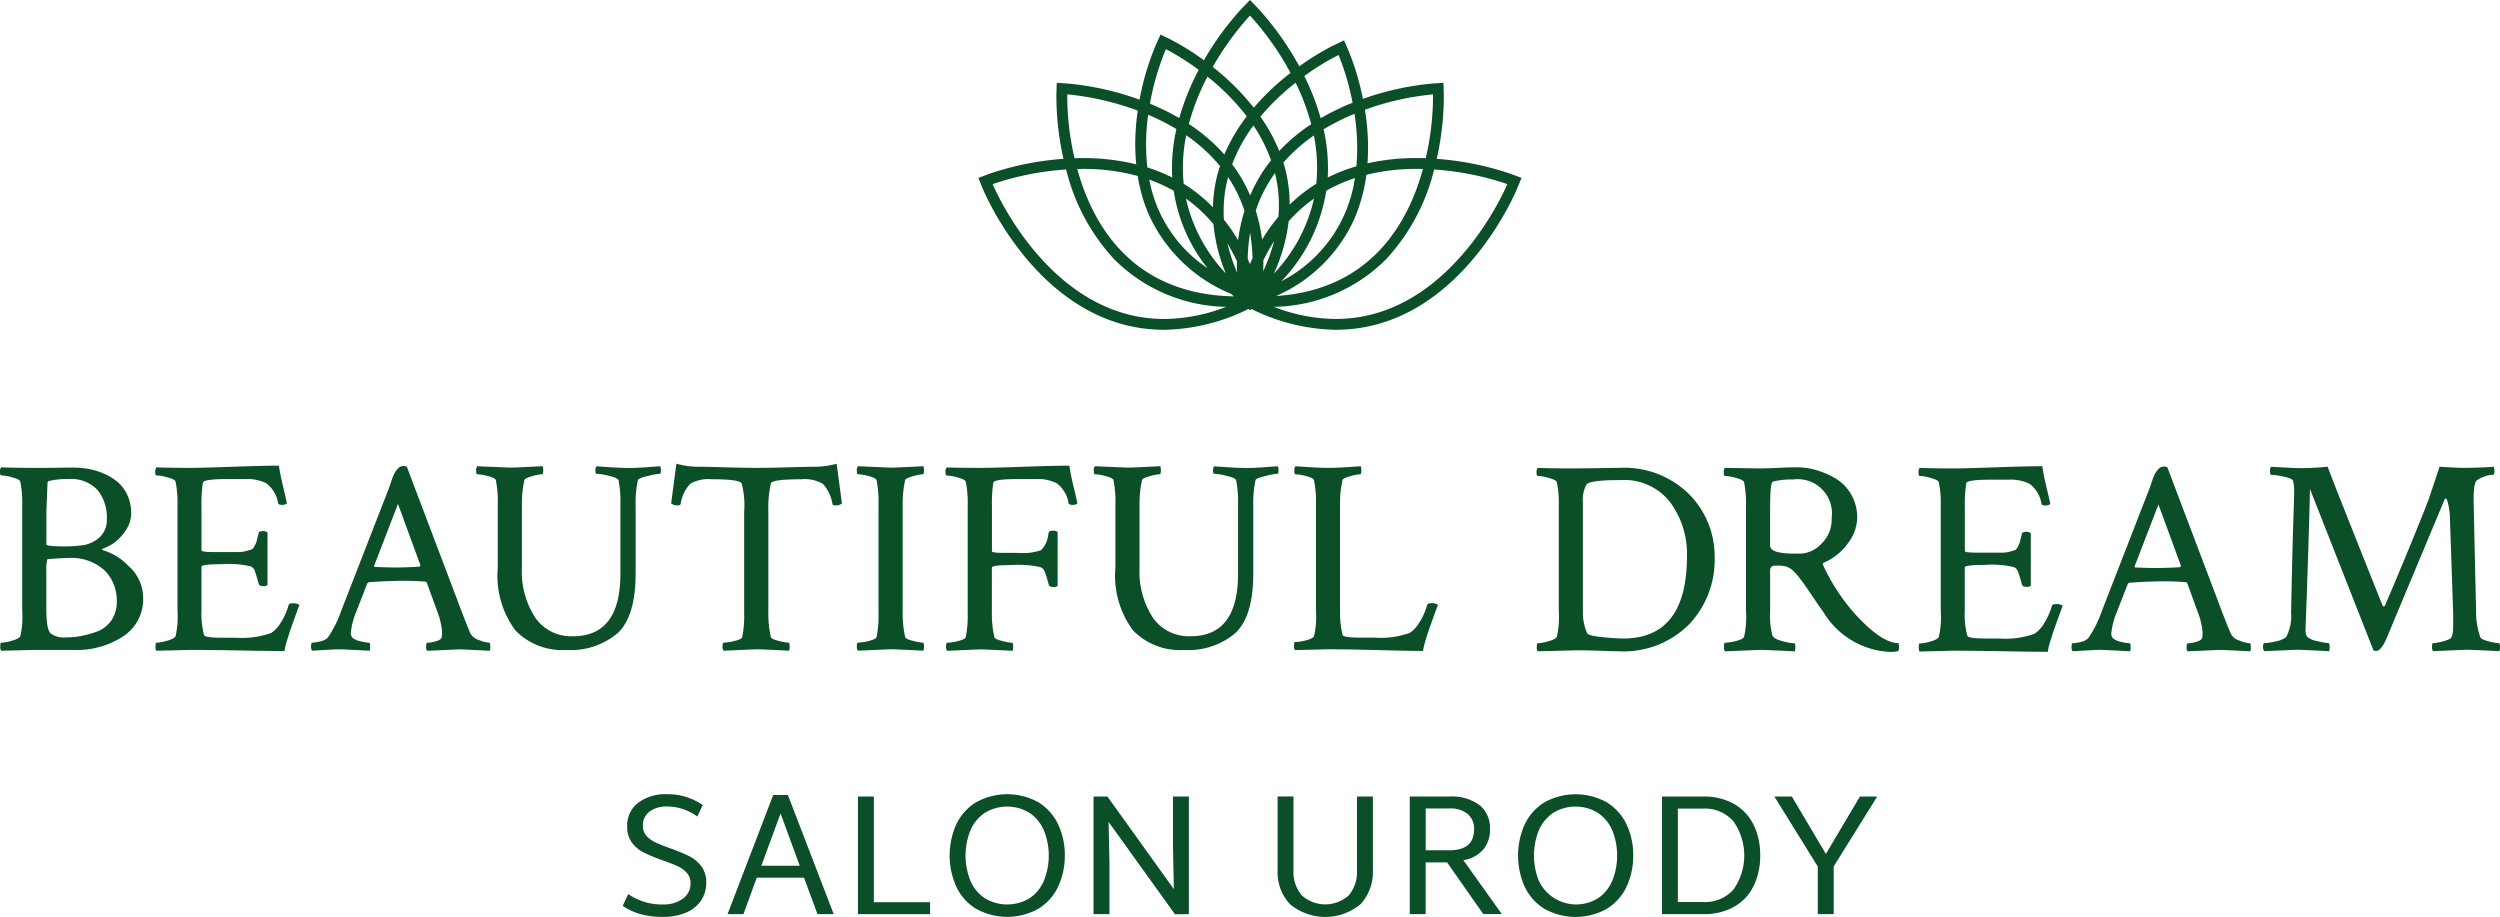 <svg xmlns="http://www.w3.org/2000/svg" width="176.25" height="64.643" viewBox="0 0 176.25 64.643">
  <g id="logo" transform="translate(-20.696 -10.914)">
    <path id="Path_1" data-name="Path 1" d="M120.325,23.18a20.841,20.841,0,0,0-5.244-1.067,20.078,20.078,0,0,0,.5-4.572l-.026-.788-.787.052a20.1,20.1,0,0,0-4.891,1.078,18.481,18.481,0,0,0-1.016-3.4l-.314-.723-.712.34a17.823,17.823,0,0,0-2.441,1.489,20.877,20.877,0,0,0-2.93-4.109l-.549-.567-.548.567a20.412,20.412,0,0,0-2.7,3.683,17.521,17.521,0,0,0-2.35-1.467l-.708-.348-.323.719a18.769,18.769,0,0,0-1.157,3.873,20.141,20.141,0,0,0-5.049-1.135l-.787-.052-.026.788a20.146,20.146,0,0,0,.5,4.57,20.856,20.856,0,0,0-5.264,1.068l-.739.277.3.729c.168.408,4.216,9.979,12.8,9.979a13.833,13.833,0,0,0,5.94-1.466l.108.089.109-.089a13.833,13.833,0,0,0,5.94,1.466c8.583,0,12.63-9.571,12.8-9.979l.3-.729Zm-5.505-5.613a19.44,19.44,0,0,1-.513,4.5c-.209-.007-.42-.011-.635-.011a15.763,15.763,0,0,0-3.469.371,16.434,16.434,0,0,0-.184-3.778A19.655,19.655,0,0,1,114.82,17.567ZM94.739,19.006a15.629,15.629,0,0,1,1.989,1.007,12.485,12.485,0,0,0-.293,3.415,11.909,11.909,0,0,0-1.756-.711A14.687,14.687,0,0,1,94.739,19.006Zm14.679,3.632a11.86,11.86,0,0,0-2.02.79,12.5,12.5,0,0,0-.292-3.4,15.94,15.94,0,0,1,2.179-1.089A15.419,15.419,0,0,1,109.419,22.637Zm-10.077,4.08a11.964,11.964,0,0,0,.868,3.468A11.189,11.189,0,0,1,97.4,24.914,10.289,10.289,0,0,1,99.342,26.718Zm1.03-3.318a9.872,9.872,0,0,1,1.158,2.372,11.666,11.666,0,0,0-.45,2.076,12.087,12.087,0,0,0-1-1.445A9.281,9.281,0,0,1,100.372,23.4Zm3.546,2.8a12.086,12.086,0,0,0-1.147,1.608,11.732,11.732,0,0,0-.448-2.04,9.84,9.84,0,0,1,1.355-2.653A9.316,9.316,0,0,1,103.918,26.2Zm2.512-1.29A11.186,11.186,0,0,1,103.6,30.2a12.194,12.194,0,0,0,1.043-3.683A10.223,10.223,0,0,1,106.43,24.914Zm-3.584,5.121c.009-.258.019-.516.016-.766a12.554,12.554,0,0,1,.757-1.351A12.514,12.514,0,0,1,102.847,30.035Zm-.753-.912c-.061.134-.118.279-.178.419-.052-.124-.1-.252-.158-.373a12.553,12.553,0,0,1,.169-1.836A12.416,12.416,0,0,1,102.093,29.123Zm-1.1.189c0,.269.006.543.017.819a12.264,12.264,0,0,1-.681-2.039A13.153,13.153,0,0,1,100.992,29.312Zm6.3-4.946a10.863,10.863,0,0,1,2.021-.893,9.736,9.736,0,0,1-5.183,7.271A11.792,11.792,0,0,0,107.292,24.365Zm-.7-.491a10.871,10.871,0,0,0-1.879,1.472,10.022,10.022,0,0,0-.4-2.841c-.012-.042-.03-.081-.043-.123a11.584,11.584,0,0,1,2.149-1.911A11.352,11.352,0,0,1,106.589,23.874Zm-2.615-2.315a12.05,12.05,0,0,0-1.325-2.42,16.606,16.606,0,0,1,2.48-2.391,16.031,16.031,0,0,1,1.1,2.924A12.6,12.6,0,0,0,103.975,21.56Zm-.571.653a10.653,10.653,0,0,0-1.477,2.482,10.577,10.577,0,0,0-1.269-2.194,11.309,11.309,0,0,1,1.5-2.736A11.046,11.046,0,0,1,103.4,22.213Zm-3.3-.406a12.467,12.467,0,0,0-2.5-2.148,16.341,16.341,0,0,1,1.313-3.341,16.425,16.425,0,0,1,2.769,2.8A12.4,12.4,0,0,0,100.108,21.807Zm-.3.821c-.02.061-.047.118-.066.179a10.059,10.059,0,0,0-.436,2.724,10.908,10.908,0,0,0-2.062-1.658,11.353,11.353,0,0,1,.179-3.415A11.364,11.364,0,0,1,99.806,22.629ZM96.54,24.365a11.444,11.444,0,0,0,2.386,5.459,9.6,9.6,0,0,1-4.109-6.247A10.738,10.738,0,0,1,96.54,24.365Zm-1.8,1.579a10.937,10.937,0,0,0,5.846,5.692c.062.058.129.114.192.172-7.126-.143-9.938-4.978-11.039-8.979.139,0,.278-.008.42-.008a14.479,14.479,0,0,1,3.842.5A11.282,11.282,0,0,0,94.741,25.945Zm14.523.423a11.528,11.528,0,0,0,.859-3.128,14.674,14.674,0,0,1,3.549-.418c.149,0,.294,0,.44.008-1.066,3.87-3.728,8.525-10.353,8.953A10.8,10.8,0,0,0,109.264,26.368Zm-1.1-11.579a18.007,18.007,0,0,1,.986,3.368A16.781,16.781,0,0,0,106.9,19.25a17.023,17.023,0,0,0-1.152-2.974A17.222,17.222,0,0,1,108.164,14.789Zm-6.248-2.778a20.207,20.207,0,0,1,2.859,4.043,17.566,17.566,0,0,0-2.59,2.454,17.255,17.255,0,0,0-2.893-2.874A20.142,20.142,0,0,1,101.916,12.011Zm-5.931,2.37A17.047,17.047,0,0,1,98.3,15.84a17.352,17.352,0,0,0-1.37,3.4,16.678,16.678,0,0,0-2.068-1.017A18.383,18.383,0,0,1,95.985,14.381Zm-6.951,3.186a19.711,19.711,0,0,1,4.972,1.148,15.7,15.7,0,0,0-.111,3.784,15.575,15.575,0,0,0-3.734-.439c-.207,0-.411,0-.613.011A19.444,19.444,0,0,1,89.034,17.567Zm-5.258,6.327a20.245,20.245,0,0,1,5.179-1.03,14.285,14.285,0,0,0,3.374,6.314,11.431,11.431,0,0,0,7.909,3.369,12.264,12.264,0,0,1-4.369.855C87.7,33.4,83.776,23.894,83.776,23.894ZM107.964,33.4a12.279,12.279,0,0,1-4.367-.853,11.438,11.438,0,0,0,7.928-3.37,14.282,14.282,0,0,0,3.374-6.313,20.225,20.225,0,0,1,5.159,1.029S116.136,33.4,107.964,33.4Z" transform="translate(6.904)" fill="#0a4f28"/>
    <g id="Group_1" data-name="Group 1" transform="translate(64.597 66.91)">
      <path id="Path_2" data-name="Path 2" d="M61.46,69.756a4.3,4.3,0,0,1-1.257-.585l.39-.83a4.121,4.121,0,0,0,2.464.731,2.269,2.269,0,0,0,1.378-.4,1.292,1.292,0,0,0,.549-1.1,1.059,1.059,0,0,0-.256-.72,1.892,1.892,0,0,0-.641-.469q-.383-.177-1.067-.421a12.609,12.609,0,0,1-1.311-.537,2.415,2.415,0,0,1-.841-.689,1.8,1.8,0,0,1-.348-1.14A2.005,2.005,0,0,1,61.3,61.9a3.193,3.193,0,0,1,2-.6,4.3,4.3,0,0,1,2.548.768l-.39.806a3.556,3.556,0,0,0-2.135-.707,2,2,0,0,0-1.219.352,1.2,1.2,0,0,0-.476,1.025,1,1,0,0,0,.256.7,1.99,1.99,0,0,0,.635.457c.252.119.6.258,1.049.421a12.2,12.2,0,0,1,1.317.543,2.436,2.436,0,0,1,.853.707,1.829,1.829,0,0,1,.354,1.152,2.223,2.223,0,0,1-.379,1.292,2.4,2.4,0,0,1-1.067.842,4.053,4.053,0,0,1-1.591.292A5.834,5.834,0,0,1,61.46,69.756Z" transform="translate(-60.203 -61.305)" fill="#0a4f28"/>
      <path id="Path_3" data-name="Path 3" d="M72.244,67.179H68.914l-.939,2.573H66.853l3.22-8.4h1.036l3.231,8.4H73.195Zm-.3-.842-1.353-3.683-1.355,3.683Z" transform="translate(-59.463 -61.3)" fill="#0a4f28"/>
      <path id="Path_4" data-name="Path 4" d="M80.213,68.9v.841H75.128V61.448h1.121V68.9Z" transform="translate(-58.543 -61.289)" fill="#0a4f28"/>
      <path id="Path_5" data-name="Path 5" d="M82.791,69.371A3.646,3.646,0,0,1,81.406,67.8a5.37,5.37,0,0,1,0-4.359,3.663,3.663,0,0,1,1.385-1.561,4.521,4.521,0,0,1,4.427,0A3.653,3.653,0,0,1,88.6,63.445a5.01,5.01,0,0,1,.464,2.165A5.1,5.1,0,0,1,88.6,67.8a3.636,3.636,0,0,1-1.383,1.567,4.514,4.514,0,0,1-4.427,0Zm3.8-.743a2.785,2.785,0,0,0,1-1.232,4.755,4.755,0,0,0,0-3.543,2.812,2.812,0,0,0-1.006-1.23,3.01,3.01,0,0,0-3.17,0,2.8,2.8,0,0,0-1.006,1.23,4.755,4.755,0,0,0,0,3.543,2.761,2.761,0,0,0,1.006,1.232,3.061,3.061,0,0,0,3.177,0Z" transform="translate(-57.896 -61.305)" fill="#0a4f28"/>
      <path id="Path_6" data-name="Path 6" d="M96.794,61.448V69.74l-.976.012L91.135,63.24l.061,2.89V69.74H90.074V61.448h.976l4.683,6.524-.061-3.231V61.448Z" transform="translate(-56.88 -61.289)" fill="#0a4f28"/>
      <path id="Path_7" data-name="Path 7" d="M102.622,69.033a3.293,3.293,0,0,1-.871-2.39v-5.2h1.121v5.183a2.546,2.546,0,0,0,.586,1.792,2.481,2.481,0,0,0,3.311,0,2.564,2.564,0,0,0,.578-1.792V61.448h1.122v5.171a3.339,3.339,0,0,1-.866,2.415,3.889,3.889,0,0,1-4.982,0Z" transform="translate(-55.582 -61.289)" fill="#0a4f28"/>
      <path id="Path_8" data-name="Path 8" d="M112.768,66.094h-1.511V69.74h-1.121V61.448h2.78a3.285,3.285,0,0,1,2.146.609,2.06,2.06,0,0,1,.731,1.671,2.185,2.185,0,0,1-.476,1.457,2.348,2.348,0,0,1-1.4.75l2.708,3.8h-1.306Zm-1.511-.855h1.659q1.755,0,1.755-1.475a1.357,1.357,0,0,0-.451-1.086,1.935,1.935,0,0,0-1.3-.39h-1.659Z" transform="translate(-54.649 -61.289)" fill="#0a4f28"/>
      <path id="Path_9" data-name="Path 9" d="M118.852,69.371a3.629,3.629,0,0,1-1.383-1.567,5.358,5.358,0,0,1,0-4.359,3.646,3.646,0,0,1,1.383-1.561,4.521,4.521,0,0,1,4.427,0,3.663,3.663,0,0,1,1.385,1.561,5.025,5.025,0,0,1,.462,2.165,5.118,5.118,0,0,1-.462,2.195,3.646,3.646,0,0,1-1.385,1.567,4.514,4.514,0,0,1-4.427,0Zm3.8-.743a2.78,2.78,0,0,0,1-1.232,4.769,4.769,0,0,0,0-3.543,2.812,2.812,0,0,0-1.006-1.23,3.01,3.01,0,0,0-3.17,0,2.814,2.814,0,0,0-1.007,1.23,4.769,4.769,0,0,0,0,3.543,2.911,2.911,0,0,0,4.183,1.232Z" transform="translate(-53.885 -61.305)" fill="#0a4f28"/>
      <path id="Path_10" data-name="Path 10" d="M131.239,61.985a3.431,3.431,0,0,1,1.366,1.475,4.793,4.793,0,0,1,.457,2.122,4.88,4.88,0,0,1-.457,2.159,3.4,3.4,0,0,1-1.366,1.469,4.3,4.3,0,0,1-2.2.53h-2.9V61.448h2.9A4.257,4.257,0,0,1,131.239,61.985ZM131.183,68a4.176,4.176,0,0,0-.006-4.8,2.659,2.659,0,0,0-2.14-.9h-1.78v6.585h1.78A2.661,2.661,0,0,0,131.183,68Z" transform="translate(-52.869 -61.289)" fill="#0a4f28"/>
      <path id="Path_11" data-name="Path 11" d="M137.451,66.375V69.74h-1.122V66.386l-3.06-4.938h1.23l2.4,4.048,2.4-4.048h1.219Z" transform="translate(-52.076 -61.289)" fill="#0a4f28"/>
    </g>
    <g id="Group_2" data-name="Group 2" transform="translate(20.696 43.606)">
      <path id="Path_12" data-name="Path 12" d="M22.261,50.635V43.242a7.4,7.4,0,0,0-.137-1.682q-.058-.157-.577-.293a3.376,3.376,0,0,0-.772-.137c-.052,0-.079-.079-.079-.234a.489.489,0,0,1,.079-.332q1.017.038,2.327.038c.665,0,1.21,0,1.634-.009s.8-.01,1.125-.01a6.279,6.279,0,0,1,1.037.088,4.944,4.944,0,0,1,1.086.322,4.015,4.015,0,0,1,.987.588,2.635,2.635,0,0,1,.7.929,2.953,2.953,0,0,1,.274,1.281,2.156,2.156,0,0,1-.45,1.31,3.277,3.277,0,0,1-.832.841,3.7,3.7,0,0,1-.655.332c-.1.039-.137.078-.1.117A4.037,4.037,0,0,1,29.733,47.5a3,3,0,0,1,1.056,2.278,3.131,3.131,0,0,1-1.359,2.67,6,6,0,0,1-3.609.988H23.141l-2.366.059a.514.514,0,0,1-.059-.313c0-.169.02-.254.059-.254a3.139,3.139,0,0,0,.752-.137c.333-.091.531-.2.6-.312A6.227,6.227,0,0,0,22.261,50.635Zm4.088-4.557a2.283,2.283,0,0,0,1.339-.558,1.628,1.628,0,0,0,.539-1.28,3.042,3.042,0,0,0-.676-2.1,2.556,2.556,0,0,0-2-.752,5.426,5.426,0,0,0-1.388.137c-.079.013-.118.071-.118.176l-.079,1.976V46q0,.138,1.291.138A8.994,8.994,0,0,0,26.349,46.078ZM28.93,49.99a3.008,3.008,0,0,0-.84-2.141,3.483,3.483,0,0,0-2.64-.89q-.432,0-1.409.078a2.116,2.116,0,0,0-.079.646v2.856q0,1.487.313,1.74a1.553,1.553,0,0,0,1.057.274,6,6,0,0,0,.968-.078,7.443,7.443,0,0,0,1.145-.3,2.177,2.177,0,0,0,1.076-.782A2.3,2.3,0,0,0,28.93,49.99Z" transform="translate(-20.696 -40.309)" fill="#0a4f28"/>
      <path id="Path_13" data-name="Path 13" d="M32.948,40.613q.88,0,3.051-.078t3.266-.078q.078.567.3,1.5t.264,1.163a.494.494,0,0,1-.352.1c-.17,0-.261-.047-.273-.138a2.184,2.184,0,0,0-.822-1.379,2.928,2.928,0,0,0-1.448-.3H35.628q-1.684,0-1.721.253a9.241,9.241,0,0,0-.1,1.644v3.129q0,.118.842.118h1.828A1.9,1.9,0,0,0,37,46.461c.182-.052.3-.084.352-.1s.119-.1.2-.254a1.364,1.364,0,0,0,.147-.342q.02-.107.138-.557.018-.137.293-.137a.459.459,0,0,1,.332.1v3.7a.453.453,0,0,1-.313.079c-.17,0-.274-.052-.312-.157-.092-.352-.17-.616-.236-.792a.584.584,0,0,0-.312-.44,6.843,6.843,0,0,0-2.074-.157q-1.408,0-1.409.176v3.033a6.13,6.13,0,0,0,.177,1.78q.058.2,1.33.194h.939a6.1,6.1,0,0,0,2.465-.332,2.113,2.113,0,0,0,.655-.695,4.526,4.526,0,0,0,.577-1.28c.027-.079.118-.118.273-.118a.716.716,0,0,1,.49.118q-.1.253-.3.811c-.137.372-.244.671-.323.9s-.162.492-.253.792a4.815,4.815,0,0,0-.177.742q-1,0-3.149-.039t-3.52-.039l-2.366.059a.514.514,0,0,1-.059-.313c0-.169.02-.254.059-.254a3.139,3.139,0,0,0,.752-.137c.333-.091.531-.2.6-.312a6.227,6.227,0,0,0,.137-1.839V43.254a7.4,7.4,0,0,0-.137-1.682q-.058-.157-.577-.293a3.376,3.376,0,0,0-.772-.137c-.052,0-.079-.079-.079-.234a.489.489,0,0,1,.079-.332Q31.638,40.613,32.948,40.613Z" transform="translate(-19.601 -40.32)" fill="#0a4f28"/>
      <path id="Path_14" data-name="Path 14" d="M47.182,40.533,51.094,50.86q.352.92.567,1.409a.972.972,0,0,0,.607.479,2.3,2.3,0,0,0,.723.186c.052,0,.079.124.079.372a.634.634,0,0,1-.04.2q-1.955-.1-2.151-.1l-2.268.1a.446.446,0,0,1-.069-.323c.007-.162.036-.244.088-.244a2.27,2.27,0,0,0,.588-.1c.233-.064.37-.15.41-.254a1.3,1.3,0,0,0,.039-.312,3.034,3.034,0,0,0-.069-.6c-.046-.228-.088-.407-.127-.538l-.078-.216-.8-2.209a.159.159,0,0,0-.118-.079c-.508-.039-1-.059-1.486-.059q-1.018,0-2.484.1l-.1.059-.84,2.151a5.137,5.137,0,0,0-.333,1.35.458.458,0,0,0,.157.391,1.48,1.48,0,0,0,.567.224,2.922,2.922,0,0,0,.568.088c.039,0,.062.079.068.236a.878.878,0,0,1-.029.332q-1.955-.1-2.015-.1-.392,0-.685.019t-.655.039l-.7.04a.417.417,0,0,1-.077-.293c0-.183.024-.274.077-.274a2.471,2.471,0,0,0,.607-.1.929.929,0,0,0,.509-.273,7.83,7.83,0,0,0,.919-1.839l3.4-8.742c.026-.066.062-.17.108-.313s.081-.251.107-.322.066-.163.118-.274a1.545,1.545,0,0,1,.137-.244c.039-.052.088-.11.147-.176a.484.484,0,0,1,.2-.137.7.7,0,0,1,.244-.04Zm-2.269,7.061q1.017.04,1.388.039c.575,0,1.167-.019,1.78-.059l.059-.1-1.583-4.323-1.682,4.362C44.874,47.568,44.888,47.594,44.913,47.594Z" transform="translate(-18.5 -40.318)" fill="#0a4f28"/>
      <path id="Path_15" data-name="Path 15" d="M53.325,40.59c.208,0,.966-.032,2.269-.1a.887.887,0,0,1,.039.273c0,.2-.027.293-.078.293a3.292,3.292,0,0,0-.7.138q-.508.137-.548.273a7.607,7.607,0,0,0-.176,1.819v4.362a5.922,5.922,0,0,0,.939,3.52,3.077,3.077,0,0,0,2.659,1.311q3.345,0,3.345-4.4V43.191a7.636,7.636,0,0,0-.137-1.721c-.039-.1-.264-.206-.675-.3a4.41,4.41,0,0,0-.871-.147c-.052,0-.078-.074-.078-.224a.435.435,0,0,1,.078-.3c.17.013.509.036,1.018.069s.939.048,1.291.048.765-.019,1.28-.058.819-.059.91-.059a.957.957,0,0,1,.039.293c0,.157-.027.234-.078.234a4.874,4.874,0,0,0-.851.157c-.437.1-.669.2-.695.293a7.831,7.831,0,0,0-.157,1.819v4.753q0,3.032-1.271,4.215a5.114,5.114,0,0,1-3.618,1.183,4.605,4.605,0,0,1-3.579-1.369,6.441,6.441,0,0,1-1.251-4.42V43.211a7.762,7.762,0,0,0-.137-1.741c-.04-.1-.226-.2-.559-.283a3.38,3.38,0,0,0-.752-.128c-.052,0-.078-.084-.078-.253a.454.454,0,0,1,.078-.313Q53.226,40.59,53.325,40.59Z" transform="translate(-17.336 -40.316)" fill="#0a4f28"/>
      <path id="Path_16" data-name="Path 16" d="M67.091,40.588q1.338.038,2.2.038c.573,0,1.311-.012,2.209-.038s1.6-.04,2.095-.04a5.94,5.94,0,0,0,1.348-.214l.373,2.8a.651.651,0,0,1-.47.138c-.118,0-.183-.032-.2-.1a2.7,2.7,0,0,0-.675-1.418,2.534,2.534,0,0,0-1.515-.323q-2.074,0-2.151.293a7.846,7.846,0,0,0-.177,1.956v7.061a7.53,7.53,0,0,0,.177,1.819c.024.091.207.18.547.264a3.5,3.5,0,0,0,.7.127c.052,0,.078.1.078.293a.889.889,0,0,1-.039.274q-1.957-.1-2.268-.1c-.067,0-.848.032-2.348.1a.416.416,0,0,1-.078-.293c0-.183.026-.274.078-.274a3.627,3.627,0,0,0,.753-.117c.331-.079.518-.17.558-.274a7.818,7.818,0,0,0,.137-1.74V43.737a6.172,6.172,0,0,0-.177-2.015q-.157-.293-2.112-.293a2.538,2.538,0,0,0-1.516.323,2.7,2.7,0,0,0-.675,1.418c-.013.066-.079.1-.2.1a.647.647,0,0,1-.47-.138l.372-2.8a5.948,5.948,0,0,0,1.349.214Q65.751,40.548,67.091,40.588Z" transform="translate(-15.959 -40.334)" fill="#0a4f28"/>
      <path id="Path_17" data-name="Path 17" d="M76.583,43.211a7.762,7.762,0,0,0-.137-1.741c-.038-.1-.224-.2-.558-.283a3.368,3.368,0,0,0-.753-.128c-.052,0-.078-.084-.078-.253a.454.454,0,0,1,.078-.313q2.25.1,2.348.1.313,0,2.269-.1a.924.924,0,0,1,.039.293c0,.183-.027.273-.079.273a3.317,3.317,0,0,0-.7.138q-.507.137-.547.273a7.542,7.542,0,0,0-.177,1.819v7.432a7.529,7.529,0,0,0,.177,1.819c.027.091.209.18.547.264a3.526,3.526,0,0,0,.7.127c.052,0,.079.1.079.293a.857.857,0,0,1-.039.274q-1.957-.1-2.269-.1-.1,0-2.348.1a.416.416,0,0,1-.078-.293c0-.183.026-.274.078-.274a3.616,3.616,0,0,0,.753-.117c.333-.079.52-.17.558-.274a7.751,7.751,0,0,0,.137-1.74Z" transform="translate(-14.649 -40.316)" fill="#0a4f28"/>
      <path id="Path_18" data-name="Path 18" d="M83.095,40.613q.882,0,3.053-.078t3.266-.078q.078.567.3,1.5c.149.62.238,1.008.263,1.163a.489.489,0,0,1-.351.1c-.171,0-.261-.047-.273-.138a2.184,2.184,0,0,0-.822-1.379,2.928,2.928,0,0,0-1.448-.3H85.776q-1.684,0-1.721.253a9.133,9.133,0,0,0-.1,1.644v3.188c0,.078.273.118.822.118h1.036a3.95,3.95,0,0,0,1.6-.187,1.824,1.824,0,0,0,.509-1.066,1.28,1.28,0,0,1,.038-.176q.02-.137.293-.137a.462.462,0,0,1,.333.1v3.794a.454.454,0,0,1-.313.078c-.169,0-.273-.051-.313-.156-.09-.352-.169-.617-.234-.792a1.114,1.114,0,0,0-.147-.313,1.128,1.128,0,0,0-.166-.127,6.843,6.843,0,0,0-2.074-.157q-1.39,0-1.389.176v3.09a7.529,7.529,0,0,0,.177,1.819c.027.091.208.18.547.264a3.526,3.526,0,0,0,.7.127c.052,0,.079.1.079.293a.855.855,0,0,1-.04.274q-1.955-.1-2.268-.1-.1,0-2.348.1a.416.416,0,0,1-.078-.293c0-.183.026-.274.078-.274a3.627,3.627,0,0,0,.753-.117q.5-.118.558-.274a7.878,7.878,0,0,0,.137-1.76v-7.53a7.4,7.4,0,0,0-.137-1.682c-.039-.1-.232-.2-.578-.293a3.369,3.369,0,0,0-.771-.137c-.052,0-.079-.079-.079-.234a.489.489,0,0,1,.079-.332Q81.784,40.613,83.095,40.613Z" transform="translate(-14.023 -40.32)" fill="#0a4f28"/>
      <path id="Path_19" data-name="Path 19" d="M92.511,40.59c.207,0,.965-.032,2.268-.1a.885.885,0,0,1,.04.273c0,.2-.027.293-.079.293a3.3,3.3,0,0,0-.7.138c-.339.091-.522.182-.548.273a7.607,7.607,0,0,0-.176,1.819v4.362a5.93,5.93,0,0,0,.939,3.52,3.077,3.077,0,0,0,2.66,1.311q3.344,0,3.344-4.4V43.191a7.554,7.554,0,0,0-.138-1.721c-.038-.1-.263-.206-.673-.3a4.411,4.411,0,0,0-.871-.147c-.052,0-.078-.074-.078-.224a.435.435,0,0,1,.078-.3c.17.013.51.036,1.018.069s.939.048,1.29.048.767-.019,1.281-.058.819-.059.91-.059a.96.96,0,0,1,.038.293c0,.157-.026.234-.077.234a4.909,4.909,0,0,0-.851.157q-.657.157-.695.293a7.831,7.831,0,0,0-.157,1.819v4.753q0,3.032-1.271,4.215a5.114,5.114,0,0,1-3.618,1.183,4.605,4.605,0,0,1-3.579-1.369,6.44,6.44,0,0,1-1.252-4.42V43.211a7.7,7.7,0,0,0-.137-1.741q-.058-.157-.557-.283a3.4,3.4,0,0,0-.753-.128c-.052,0-.078-.084-.078-.253a.454.454,0,0,1,.078-.313Q92.411,40.59,92.511,40.59Z" transform="translate(-12.978 -40.316)" fill="#0a4f28"/>
      <path id="Path_20" data-name="Path 20" d="M105.238,40.609c.26,0,.516-.006.762-.019s.514-.029.8-.049l.7-.049a.957.957,0,0,1,.039.293c0,.183-.027.273-.079.273a3.286,3.286,0,0,0-.7.138c-.339.091-.522.182-.548.273a7.6,7.6,0,0,0-.177,1.819v7.374a7.089,7.089,0,0,0,.177,1.721c.04.13.482.194,1.33.194h.939a6.1,6.1,0,0,0,2.465-.332,2.125,2.125,0,0,0,.655-.695,4.526,4.526,0,0,0,.577-1.28c.026-.079.117-.118.273-.118a.716.716,0,0,1,.49.118c-.067.169-.167.439-.3.811s-.244.671-.323.9-.163.492-.253.792a4.815,4.815,0,0,0-.177.742q-1.018,0-3.179-.059t-3.49-.058l-2.367.058a.519.519,0,0,1-.058-.312c0-.17.02-.254.058-.254a3.53,3.53,0,0,0,.763-.117c.326-.079.522-.177.587-.293a6.227,6.227,0,0,0,.137-1.839V43.25a8.012,8.012,0,0,0-.137-1.78c-.04-.1-.224-.2-.558-.283a3.378,3.378,0,0,0-.753-.128c-.052,0-.077-.084-.077-.253a.455.455,0,0,1,.077-.313c.17.013.516.036,1.038.069S104.885,40.609,105.238,40.609Z" transform="translate(-11.564 -40.316)" fill="#0a4f28"/>
      <path id="Path_21" data-name="Path 21" d="M120.585,40.636q.743,0,1.888-.019t1.515-.019a6.513,6.513,0,0,1,4.968,1.877,6.221,6.221,0,0,1,1.78,4.42,6.614,6.614,0,0,1-1.8,4.734,6.521,6.521,0,0,1-4.968,1.9q-.235,0-1.4-.04t-1.946-.019l-2.366.059a.457.457,0,0,1-.06-.293c0-.182.02-.274.06-.274a3.083,3.083,0,0,0,.752-.137q.5-.137.6-.313a6.217,6.217,0,0,0,.137-1.838V43.277a7.38,7.38,0,0,0-.137-1.681c-.04-.1-.232-.2-.577-.293a3.331,3.331,0,0,0-.772-.138c-.052,0-.079-.079-.079-.236a.488.488,0,0,1,.079-.331Q119.273,40.636,120.585,40.636Zm.86,2.368v7.744a3.66,3.66,0,0,0,.293,1.487c.052.13.4.229,1.047.293s1.145.1,1.5.1q4.5,0,4.5-5.808a6.109,6.109,0,0,0-1.183-3.795,4.062,4.062,0,0,0-3.453-1.565h-.1q-2.112,0-2.347.313A2.2,2.2,0,0,0,121.445,43Z" transform="translate(-9.853 -40.305)" fill="#0a4f28"/>
      <path id="Path_22" data-name="Path 22" d="M135.24,40.562a4.915,4.915,0,0,1,1.349.2,5.868,5.868,0,0,1,1.35.587,3.116,3.116,0,0,1,1.095,1.115,3.234,3.234,0,0,1,.431,1.682,3.066,3.066,0,0,1-.617,1.721,4.034,4.034,0,0,1-1.672,1.389c-.13.052-.17.117-.117.2a13.888,13.888,0,0,0,2.249,3.443q1.877,2.054,3.05,2.054a.6.6,0,0,1,.059.273.639.639,0,0,1-.059.293,2.041,2.041,0,0,1-.528.059,5.79,5.79,0,0,1-4.753-2.817q-.313-.43-.713-1.026t-.588-.861q-.185-.263-.43-.577a3.2,3.2,0,0,0-.429-.47,1.724,1.724,0,0,0-.4-.253,2.338,2.338,0,0,0-.723-.079c-.1,0-.182,0-.234.009a.285.285,0,0,0-.157.089.318.318,0,0,0-.078.234v2.876a5.65,5.65,0,0,0,.157,1.7q.1.253.693.41a3.916,3.916,0,0,0,.851.157c.052,0,.079.092.079.274a.953.953,0,0,1-.04.293q-1.955-.1-2.542-.1l-2.387.1a.629.629,0,0,1-.058-.352c0-.169.02-.254.058-.254a3.467,3.467,0,0,0,.763-.118c.327-.077.521-.176.588-.293a6.26,6.26,0,0,0,.137-1.838V43.281a7.446,7.446,0,0,0-.137-1.681c-.04-.1-.232-.2-.578-.293a3.329,3.329,0,0,0-.773-.138c-.052,0-.077-.079-.077-.236a.49.49,0,0,1,.077-.331l2.348.038q.587,0,1.388-.038C134.405,40.575,134.861,40.562,135.24,40.562Zm-.313.861a5.332,5.332,0,0,0-1.369.137c-.052.012-.094.062-.128.147a2.629,2.629,0,0,0-.078.587q-.028.46-.029,1.418v2.366q0,.568,1.7.568h.489a2.132,2.132,0,0,0,1.418-.685,2.369,2.369,0,0,0,.733-1.819A2.411,2.411,0,0,0,134.926,41.423Z" transform="translate(-8.532 -40.309)" fill="#0a4f28"/>
      <path id="Path_23" data-name="Path 23" d="M144.821,40.648q.88,0,3.051-.078t3.267-.078c.052.378.152.877.3,1.5s.237,1.008.263,1.165a.5.5,0,0,1-.352.1c-.169,0-.261-.044-.273-.137a2.174,2.174,0,0,0-.822-1.378,2.91,2.91,0,0,0-1.447-.3H147.5q-1.684,0-1.721.253a9.272,9.272,0,0,0-.1,1.644v3.13c0,.077.28.117.841.117h1.828a1.885,1.885,0,0,0,.519-.078c.182-.052.3-.086.352-.1s.12-.1.2-.253a1.4,1.4,0,0,0,.148-.343q.018-.107.137-.557.018-.137.293-.137a.459.459,0,0,1,.332.1v3.7a.453.453,0,0,1-.313.079c-.169,0-.273-.052-.312-.157-.092-.352-.17-.616-.236-.791a1.165,1.165,0,0,0-.147-.313,1.1,1.1,0,0,0-.166-.128,6.837,6.837,0,0,0-2.074-.157q-1.408,0-1.408.177v3.03a6.148,6.148,0,0,0,.176,1.781q.058.2,1.33.2h.939a6.115,6.115,0,0,0,2.465-.332,2.136,2.136,0,0,0,.655-.695,4.581,4.581,0,0,0,.578-1.281c.026-.079.117-.118.273-.118a.722.722,0,0,1,.49.118c-.067.169-.167.44-.3.811s-.246.671-.323.9-.163.492-.254.791a4.732,4.732,0,0,0-.176.743q-1,0-3.15-.039t-3.519-.039l-2.367.059a.514.514,0,0,1-.059-.313c0-.17.02-.254.059-.254a3.083,3.083,0,0,0,.752-.137c.333-.091.531-.2.6-.313a6.217,6.217,0,0,0,.137-1.838V43.289a7.38,7.38,0,0,0-.137-1.681c-.039-.1-.231-.2-.577-.293a3.331,3.331,0,0,0-.772-.138c-.052,0-.079-.079-.079-.236a.488.488,0,0,1,.079-.331Q143.511,40.648,144.821,40.648Z" transform="translate(-7.157 -40.316)" fill="#0a4f28"/>
      <path id="Path_24" data-name="Path 24" d="M158.875,40.568l3.91,10.328q.353.918.568,1.408a.968.968,0,0,0,.607.479,2.323,2.323,0,0,0,.723.186c.052,0,.079.124.079.372a.693.693,0,0,1-.039.2q-1.957-.1-2.152-.1l-2.268.1a.441.441,0,0,1-.069-.323c.007-.162.037-.244.089-.244a2.31,2.31,0,0,0,.587-.1c.233-.066.371-.151.41-.254a1.313,1.313,0,0,0,.038-.313,3.189,3.189,0,0,0-.067-.6c-.047-.228-.089-.408-.128-.537l-.079-.217-.8-2.209a.161.161,0,0,0-.117-.079c-.51-.039-1-.059-1.488-.059q-1.017,0-2.482.1l-.1.059-.841,2.151a5.178,5.178,0,0,0-.332,1.35.453.453,0,0,0,.157.39,1.477,1.477,0,0,0,.567.227,2.991,2.991,0,0,0,.567.087c.04,0,.062.079.07.236a.9.9,0,0,1-.03.332q-1.955-.1-2.015-.1c-.261,0-.488.007-.685.02s-.413.026-.655.038l-.7.04a.416.416,0,0,1-.078-.293c0-.182.026-.274.078-.274a2.515,2.515,0,0,0,.607-.1.93.93,0,0,0,.509-.274,7.787,7.787,0,0,0,.919-1.839l3.4-8.742c.027-.064.062-.169.109-.313s.08-.251.107-.323.066-.162.118-.273a1.461,1.461,0,0,1,.137-.244c.04-.051.088-.11.147-.176a.49.49,0,0,1,.2-.137.711.711,0,0,1,.243-.04Zm-2.269,7.061q1.017.04,1.389.039c.572,0,1.167-.02,1.779-.058l.059-.1-1.585-4.322-1.681,4.362C156.567,47.6,156.58,47.629,156.606,47.629Z" transform="translate(-6.077 -40.315)" fill="#0a4f28"/>
      <path id="Path_25" data-name="Path 25" d="M167.029,40.625c.483,0,1.082-.032,1.8-.1q.135.45,3.873,9.8a.076.076,0,0,0,.078.039.09.09,0,0,0,.1-.078q1.917-4.5,3.051-7.412l.783-2.348c.833.052,1.376.079,1.622.079q1.213,0,2.191-.079a.966.966,0,0,1,.058.293c0,.183-.032.273-.1.273h-.039a1.769,1.769,0,0,0-.568.128,1.964,1.964,0,0,0-.527.264q-.235.177-.234,1.309,0,.313.174,7.942a5.235,5.235,0,0,0,.293,1.8c.052.117.249.219.587.3a3.49,3.49,0,0,0,.725.127c.052,0,.079.092.079.274a.954.954,0,0,1-.04.293q-1.955-.1-2.328-.1c-.064,0-.848.032-2.346.1a.453.453,0,0,1-.079-.313c0-.17.027-.254.079-.254a2.84,2.84,0,0,0,.6-.1,2.475,2.475,0,0,0,.576-.2q.235-.137.236-.84V50.795l-.236-6.884a5.114,5.114,0,0,0-.107-.733c-.058-.28-.12-.42-.186-.42-.027,0-.059.046-.1.137l-4.087,9.779q-.372.842-.723.841a.639.639,0,0,1-.177-.039l-4.478-11.383q-.04,1.879-.118,4.3t-.137,4q-.058,1.573-.058,1.614a.854.854,0,0,0,.117.508,1.422,1.422,0,0,0,.713.3,4.263,4.263,0,0,0,.792.147c.052,0,.079.1.079.293a.882.882,0,0,1-.04.274q-1.955-.1-2.268-.1c-.028,0-.789.032-2.289.1a.4.4,0,0,1-.1-.293c0-.182.032-.274.1-.274a3.883,3.883,0,0,0,.811-.127,1.58,1.58,0,0,0,.715-.3,3.052,3.052,0,0,0,.352-1.7q.038-2.034.088-4.009t.089-3.1q.038-1.125.038-1.438a3.146,3.146,0,0,0-.078-.782c-.039-.1-.261-.2-.665-.283a4.817,4.817,0,0,0-.88-.128c-.052,0-.079-.09-.079-.273a.416.416,0,0,1,.079-.293q.332.02.733.039t.732.04C166.527,40.618,166.769,40.625,167.029,40.625Z" transform="translate(-4.726 -40.313)" fill="#0a4f28"/>
    </g>
  </g>
</svg>
